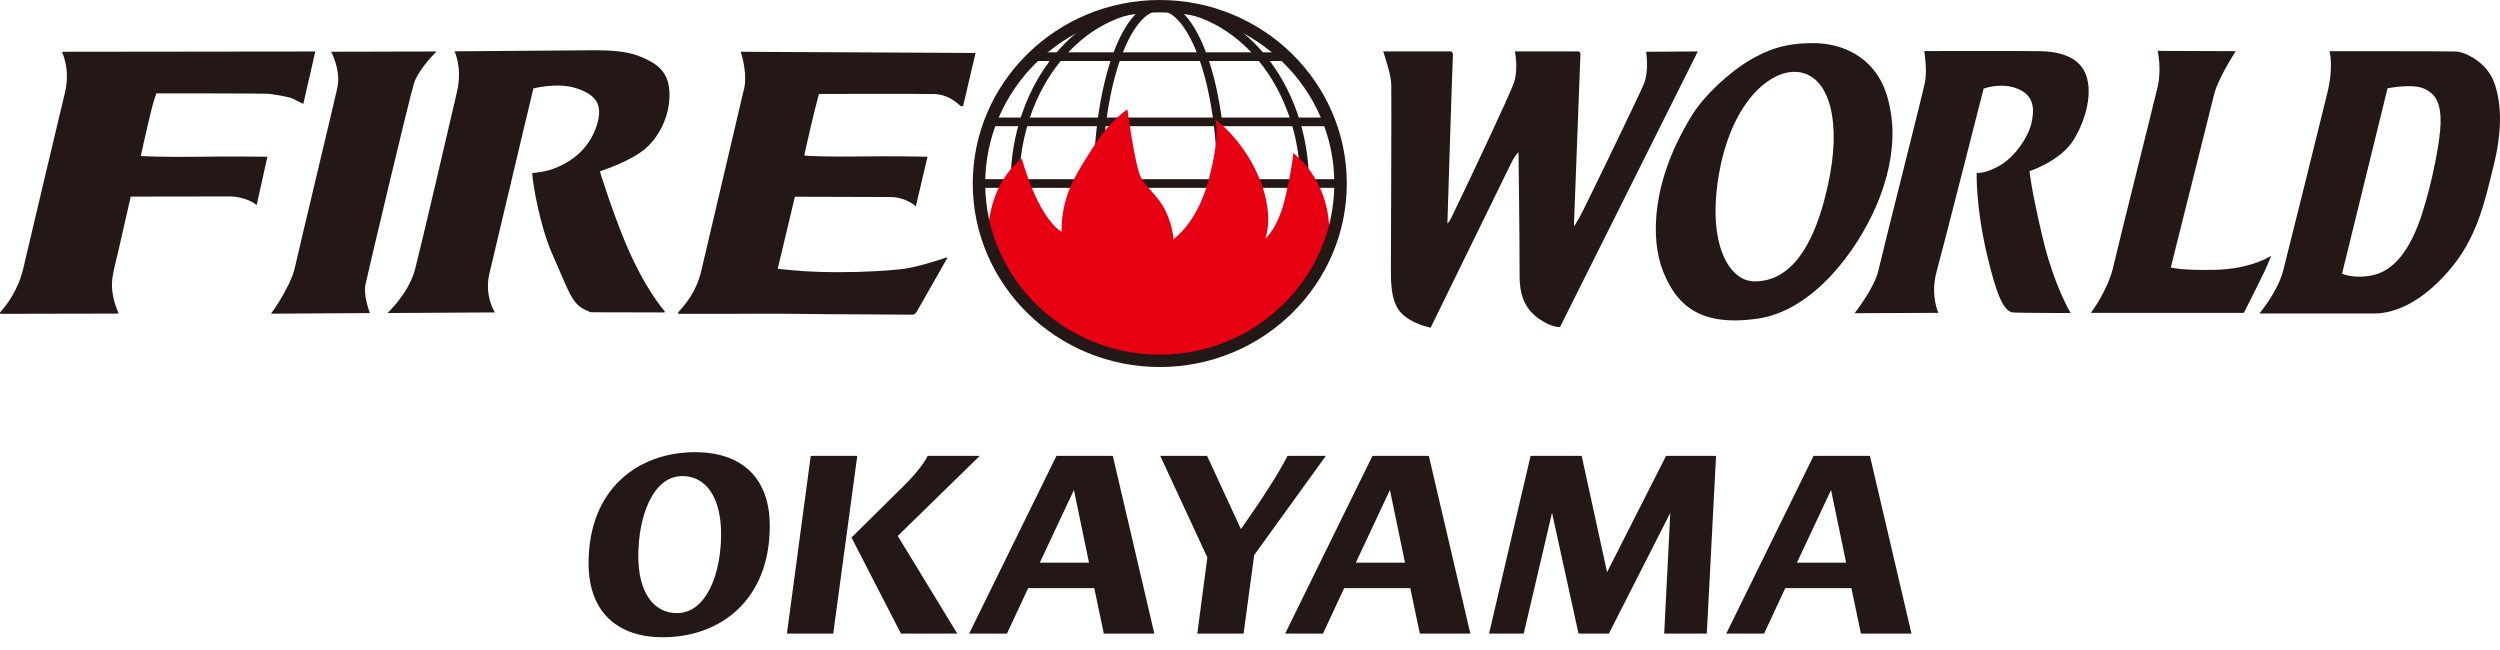 <svg width="100" height="26" viewBox="0 0 100 26" fill="none" xmlns="http://www.w3.org/2000/svg">
<g clip-path="url(#clip0_1046_17098)">
<path d="M46.391 14.607C43.1 14.607 40.422 11.348 40.422 7.341C40.422 3.334 43.1 0.074 46.391 0.074C49.682 0.074 52.36 3.334 52.36 7.341C52.36 11.348 49.682 14.607 46.391 14.607ZM46.391 0.421C43.292 0.421 40.771 3.525 40.771 7.341C40.771 11.156 43.292 14.26 46.391 14.26C49.489 14.26 52.011 11.156 52.011 7.341C52.011 3.525 49.489 0.421 46.391 0.421Z" fill="#231815"/>
<path d="M46.392 14.607C44.908 14.607 43.746 11.415 43.746 7.341C43.746 3.266 44.909 0.074 46.392 0.074C47.876 0.074 49.038 3.266 49.038 7.341C49.038 11.415 47.876 14.607 46.392 14.607ZM46.392 0.421C45.283 0.421 44.096 3.201 44.096 7.341C44.096 11.48 45.283 14.26 46.392 14.26C47.501 14.26 48.689 11.48 48.689 7.341C48.689 3.201 47.502 0.421 46.392 0.421Z" fill="#231815"/>
<path d="M51.42 2.093H41.32V2.44H51.42V2.093Z" fill="#231815"/>
<path d="M53.117 4.702H39.605V5.048H53.117V4.702Z" fill="#231815"/>
<path d="M53.603 7.167H39.16V7.514H53.603V7.167Z" fill="#231815"/>
<path fill-rule="evenodd" clip-rule="evenodd" d="M2.481 2.091C2.481 2.091 2.83 2.761 2.594 3.72C2.374 4.616 1.201 9.595 0.925 10.762C0.723 11.613 0.251 12.219 0.048 12.44C-0.017 12.511 0.003 12.553 0.003 12.553L4.732 12.543C4.732 12.543 4.744 12.528 4.72 12.476C4.697 12.425 4.492 11.961 4.477 11.446C4.465 11.034 4.645 10.432 4.728 10.064C4.812 9.695 5.229 7.864 5.229 7.864C5.229 7.864 8.786 7.858 9.199 7.858C9.612 7.858 10.069 8.03 10.237 8.184C10.261 8.188 10.269 8.194 10.269 8.194L10.696 6.269C10.696 6.269 9.115 6.249 7.733 6.272C6.592 6.29 5.631 6.242 5.631 6.242C5.631 6.242 5.868 5.154 6.051 4.417C6.158 3.989 6.253 3.735 6.253 3.735C6.253 3.735 10.565 3.735 10.768 3.752C11.013 3.788 11.582 3.872 11.732 3.954C11.971 4.085 12.133 4.156 12.133 4.156L12.612 2.059L2.517 2.071L2.481 2.091ZM17.462 2.059C17.462 2.059 16.761 2.736 16.564 3.318C16.407 3.781 14.706 10.962 14.616 11.394C14.526 11.826 14.796 12.523 14.796 12.523L10.838 12.548C10.838 12.548 10.982 12.358 11.155 12.079C11.395 11.695 11.7 11.13 11.79 10.723C11.941 10.04 13.338 4.214 13.494 3.513C13.65 2.812 13.245 2.069 13.245 2.069L17.462 2.059ZM23.659 2.011C24.653 2.005 25.209 2.077 25.736 2.314C26.263 2.552 26.742 2.855 26.778 3.681C26.814 4.507 26.449 5.374 25.85 5.915C25.251 6.456 23.994 6.853 23.994 6.853C23.994 6.853 24.455 8.35 24.988 9.64C25.773 11.538 26.545 12.396 26.581 12.444C26.616 12.491 26.574 12.498 26.574 12.498L23.634 12.491C23.634 12.491 23.341 12.39 23.149 12.23C22.946 12.06 22.768 11.728 22.586 11.298C22.441 10.957 22.288 10.628 22.053 10.073C21.586 8.968 21.311 7.364 21.287 6.924C21.808 6.871 22.137 6.788 22.581 6.55C23.024 6.312 23.604 5.855 23.874 5.005C24.143 4.156 23.808 3.781 23.06 3.532C22.311 3.282 21.335 3.538 21.335 3.538C21.335 3.538 19.785 10.044 19.575 10.947C19.365 11.85 19.797 12.497 19.797 12.497L15.498 12.521C15.498 12.521 16.354 11.737 16.605 10.762C16.856 9.788 18.06 4.631 18.282 3.662C18.503 2.694 18.18 2.053 18.18 2.053C18.18 2.053 22.664 2.017 23.658 2.011L23.659 2.011ZM33.209 12.568C32.143 12.561 31.263 12.549 31.263 12.549L27.126 12.553C27.126 12.553 27.106 12.511 27.171 12.44C27.374 12.219 27.846 11.701 28.047 10.85C28.324 9.683 29.482 4.756 29.732 3.675C29.945 3.014 29.637 2.1 29.637 2.1L29.64 2.071L39.022 2.118L38.525 4.239C38.525 4.239 38.452 4.268 38.404 4.223C38.154 3.99 37.816 3.785 37.418 3.764C37.215 3.746 32.76 3.758 32.76 3.758C32.76 3.758 32.694 3.989 32.587 4.416C32.404 5.154 32.173 6.2 32.173 6.2C32.173 6.2 32.192 6.225 32.227 6.228C32.446 6.247 33.319 6.275 34.298 6.259C35.681 6.236 37.1 6.269 37.1 6.269L36.637 8.241C36.637 8.241 36.629 8.235 36.605 8.231C36.437 8.077 36.04 7.881 35.627 7.881C35.215 7.881 31.796 7.869 31.796 7.869C31.796 7.869 31.193 10.384 31.109 10.752C31.893 10.83 32.406 10.887 33.502 10.887C34.597 10.887 35.446 10.831 36.047 10.768C36.723 10.696 37.885 10.292 37.885 10.292C37.885 10.292 37.908 10.286 37.891 10.322C37.873 10.358 36.753 12.33 36.681 12.449C36.609 12.568 36.556 12.592 36.436 12.586C36.367 12.582 34.638 12.576 33.209 12.568L33.209 12.568ZM55.33 2.057H58.042C58.042 2.057 58.13 2.086 58.116 2.216C58.101 2.346 57.896 8.942 57.896 8.942C57.896 8.942 57.953 8.913 58.05 8.714C58.595 7.594 60.416 3.753 60.565 3.286C60.74 2.736 60.594 2.057 60.594 2.057H63.145C63.145 2.057 63.218 2.071 63.218 2.143C63.218 2.216 62.956 9.057 62.956 9.057C62.956 9.057 63.103 8.862 63.33 8.404C64.066 6.916 65.651 3.627 65.755 3.358C65.974 2.794 65.843 2.071 65.843 2.071L67.913 2.057L62.402 13.079C62.402 13.079 62.089 13.121 61.565 12.755C61.152 12.466 60.784 12.021 60.784 11.054C60.784 9.231 60.74 6.092 60.74 6.092C60.74 6.092 60.623 6.164 60.433 6.555C60.244 6.946 57.226 13.107 57.226 13.107C57.226 13.107 56.452 12.963 56.03 12.5C55.607 12.037 55.636 11.169 55.636 10.619C55.636 10.069 55.665 3.778 55.651 3.373C55.636 2.967 55.403 2.302 55.33 2.057ZM73.217 4.296C73.41 5.066 73.406 6.114 73.104 7.466C72.425 10.505 71.238 11.256 70.188 11.256C69.137 11.256 68.278 9.709 68.759 6.96C69.24 4.212 70.644 2.974 71.632 2.882C72.405 2.808 72.974 3.321 73.217 4.296ZM75.32 3.402C75.528 3.854 75.671 4.506 75.695 5.123C75.733 6.129 75.499 7.188 75.058 8.219C74.27 10.056 72.52 12.428 70.304 12.746C67.957 13.083 67.053 12.168 66.528 10.866C66.003 9.564 66.047 7.201 67.723 4.544C68.187 3.809 69.153 2.903 69.983 2.412C70.731 1.97 71.428 1.724 72.52 1.724C73.731 1.724 74.81 2.288 75.32 3.402ZM81.611 2.047C82.21 2.059 83.085 2.19 83.407 2.915C83.731 3.64 83.461 4.757 82.941 5.6C82.419 6.444 81.18 6.848 81.18 6.848C81.18 6.848 81.228 7.478 81.695 9.462C82.162 11.446 82.827 12.522 82.827 12.522C82.827 12.522 80.754 12.516 80.536 12.501C80.141 12.475 79.853 11.774 79.474 10.159C79.022 8.235 79.068 6.916 79.068 6.916C79.068 6.916 79.433 6.96 80.031 6.598C80.628 6.237 81.138 5.455 81.255 4.935C81.371 4.414 81.401 3.85 80.73 3.561C80.06 3.271 79.344 3.546 79.344 3.546C79.344 3.546 77.727 9.911 77.464 10.865C77.201 11.82 77.537 12.514 77.537 12.514L74.183 12.528C74.183 12.528 74.971 11.53 75.131 10.836C75.359 9.848 76.895 3.806 76.997 3.3C77.1 2.794 76.969 2.042 76.969 2.042C76.969 2.042 81.013 2.035 81.612 2.047L81.611 2.047ZM89.431 2.047C89.431 2.047 88.724 3.128 88.569 3.758C88.413 4.388 86.832 10.697 86.832 10.697C86.832 10.697 87.228 10.828 88.641 10.792C90.054 10.756 90.844 10.234 90.844 10.234C90.844 10.234 90.73 10.542 90.588 10.838C90.267 11.511 89.754 12.515 89.754 12.515H83.635C83.635 12.515 84.318 11.613 84.533 10.662C84.723 9.826 86.138 4.186 86.306 3.473C86.473 2.76 86.306 2.035 86.306 2.035L89.431 2.047ZM98.232 2.059C98.591 2.071 99.465 2.475 99.765 3.295C100.064 4.115 100.1 5.196 99.741 6.646C99.382 8.095 99.082 9.533 97.945 10.84C96.807 12.147 95.742 12.539 94.975 12.539H90.377C90.377 12.539 91.107 11.672 91.323 10.84C91.538 10.008 92.832 4.792 93.095 3.711C93.358 2.629 93.178 2.047 93.178 2.047C93.178 2.047 97.873 2.047 98.232 2.059ZM96.963 3.544C97.442 3.758 97.645 4.15 97.622 4.958C97.601 5.632 97.322 7.168 96.891 8.523C96.375 10.146 95.67 10.84 94.915 11.007C94.16 11.173 93.682 10.947 93.682 10.947L95.502 3.532C95.502 3.532 96.484 3.331 96.963 3.545L96.963 3.544Z" fill="#231815"/>
<path fill-rule="evenodd" clip-rule="evenodd" d="M46.394 14.434C49.515 14.434 52.173 12.495 53.187 9.78C53.183 9.578 53.177 9.353 53.168 9.103C53.094 7.083 51.728 6.122 51.728 6.122C51.728 6.122 51.728 6.492 51.43 7.822C51.132 9.152 50.61 9.547 50.61 9.547C50.61 9.547 51.032 8.561 50.287 6.935C49.625 5.489 48.623 4.792 48.623 4.792C48.623 4.792 48.822 5.408 48.35 7.181C47.878 8.955 46.934 9.571 46.934 9.571C46.934 9.571 46.934 9.103 46.636 8.463C46.338 7.822 45.842 7.526 45.618 7.058C45.394 6.59 45.096 4.373 45.096 4.373C45.096 4.373 44.351 4.866 43.78 5.802C43.209 6.738 42.439 7.699 42.464 9.275C41.47 8.635 40.874 6.344 40.874 6.344C40.874 6.344 40.253 6.762 39.856 7.723C39.459 8.684 39.533 9.473 39.533 9.473L39.543 9.609C40.508 12.413 43.21 14.434 46.395 14.434L46.394 14.434Z" fill="#E60012"/>
<path d="M46.391 14.681C42.266 14.681 38.91 11.388 38.91 7.341C38.91 3.293 42.266 0 46.391 0C50.516 0 53.872 3.293 53.872 7.341C53.872 11.388 50.516 14.681 46.391 14.681ZM46.391 0.495C42.541 0.495 39.409 3.566 39.409 7.341C39.409 11.115 42.541 14.186 46.391 14.186C50.241 14.186 53.373 11.115 53.373 7.341C53.373 3.566 50.241 0.495 46.391 0.495Z" fill="#231815"/>
<path d="M27.807 18.087C29.606 18.087 30.791 19.053 30.791 21.038C30.791 24.009 28.802 25.49 26.516 25.49C24.728 25.49 23.543 24.513 23.543 22.529C23.543 19.547 25.532 18.087 27.807 18.087L27.807 18.087ZM27.077 24.524C28.262 24.524 28.844 22.938 28.844 21.363C28.844 19.904 28.241 19.043 27.299 19.043C26.104 19.043 25.532 20.671 25.532 22.245C25.532 23.684 26.135 24.524 27.077 24.524Z" fill="#231815"/>
<path d="M32.429 18.234H34.291L33.329 25.343H31.477L32.429 18.234ZM36.143 19.442C36.937 18.655 37.106 18.234 37.106 18.234H39.191L35.91 21.437L38.291 25.343H36.037L34.059 21.5L36.143 19.442Z" fill="#231815"/>
<path d="M42.258 18.234H44.512L46.173 25.343H44.152L43.771 23.526H41.126L40.279 25.343H38.766L42.258 18.234ZM43.56 22.508L42.957 19.6L41.591 22.508H43.56H43.56Z" fill="#231815"/>
<path d="M48.294 22.298L46.41 18.234H48.283L49.637 21.164L49.987 20.66C51.151 18.98 51.5 18.234 51.5 18.234H53.034L50.167 22.204L49.744 25.343H47.892L48.294 22.298Z" fill="#231815"/>
<path d="M54.899 18.234H57.153L58.814 25.343H56.793L56.412 23.526H53.766L52.92 25.343H51.406L54.899 18.234ZM56.2 22.508L55.597 19.6L54.232 22.508H56.2Z" fill="#231815"/>
<path d="M61.225 18.234H63.267L64.283 22.886L66.642 18.234H68.642L68.272 25.343H66.568L66.812 20.513L64.356 25.343H63.14L62.081 20.513L60.949 25.343H59.562L61.224 18.234H61.225Z" fill="#231815"/>
<path d="M72.543 18.234H74.797L76.459 25.343H74.437L74.056 23.526H71.411L70.564 25.343H69.051L72.543 18.234ZM73.845 22.508L73.242 19.6L71.876 22.508H73.845H73.845Z" fill="#231815"/>
</g>
<defs>
<clipPath id="clip0_1046_17098">
<rect width="100" height="25.49" fill="white"/>
</clipPath>
</defs>
</svg>
